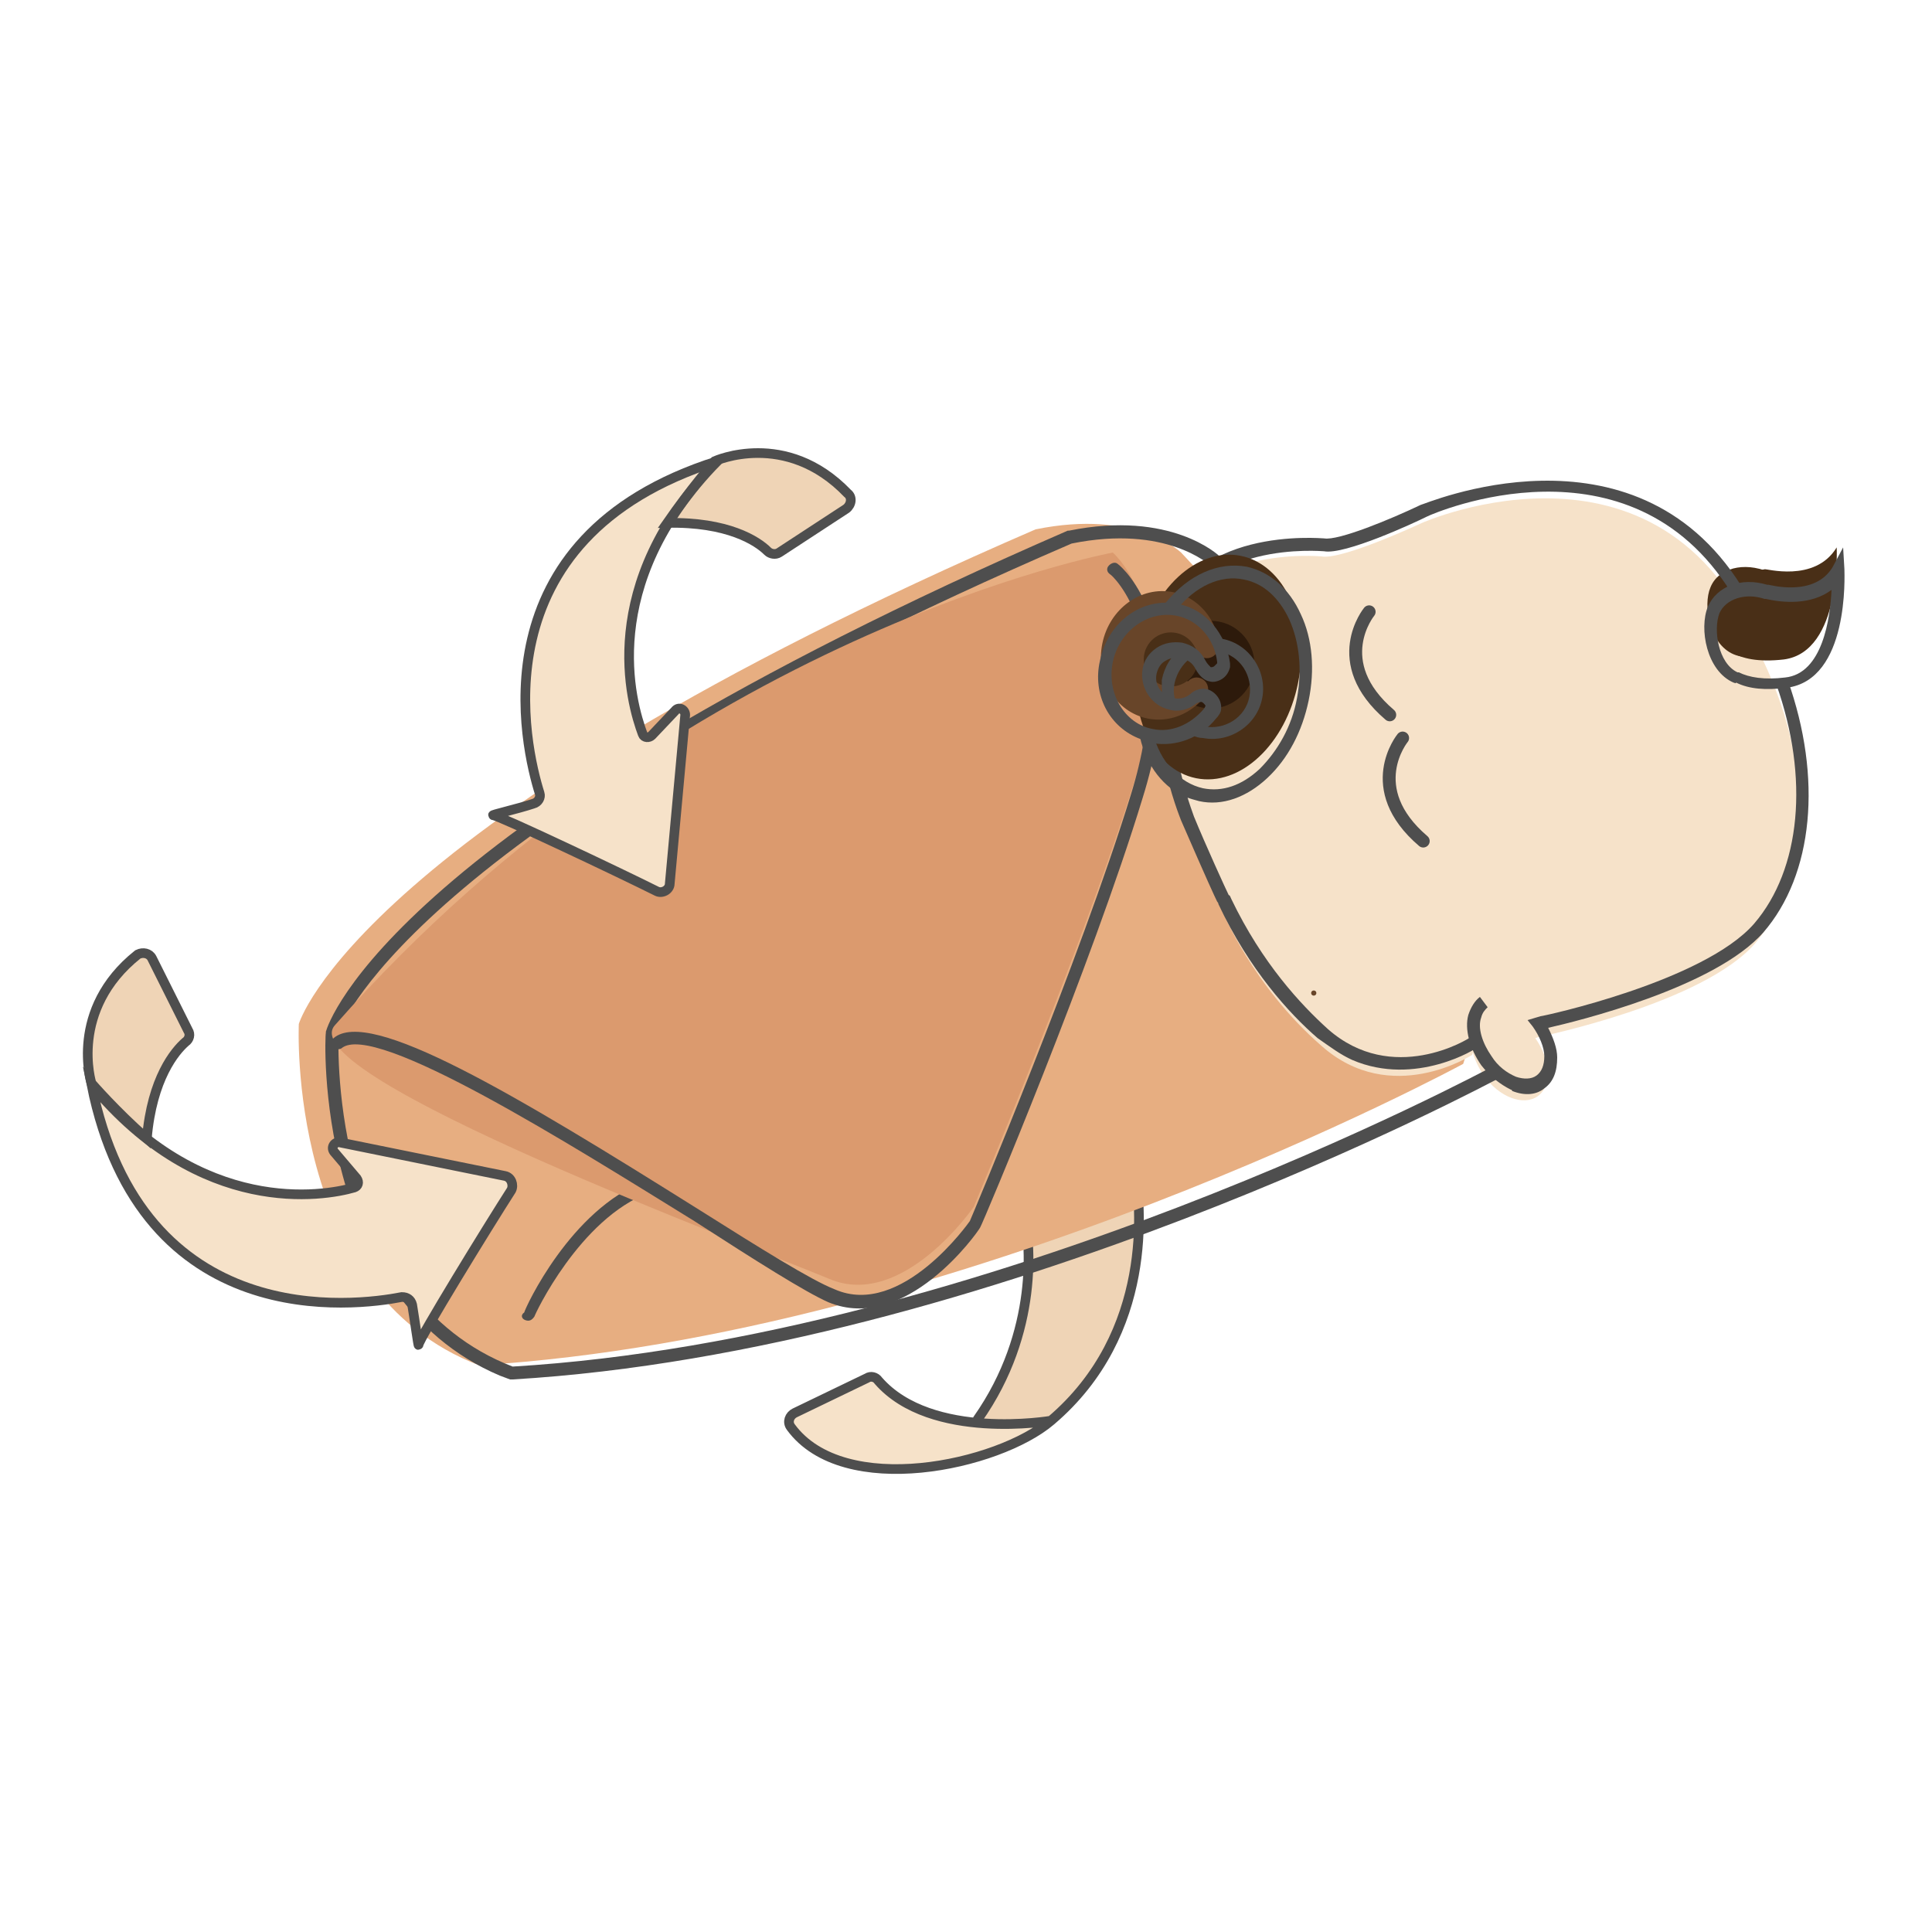 <?xml version="1.0" encoding="utf-8"?>
<!-- Generator: Adobe Illustrator 17.0.0, SVG Export Plug-In . SVG Version: 6.00 Build 0)  -->
<!DOCTYPE svg PUBLIC "-//W3C//DTD SVG 1.1//EN" "http://www.w3.org/Graphics/SVG/1.1/DTD/svg11.dtd">
<svg version="1.1" xmlns:x="http://ns.adobe.com/Extensibility/1.0/" xmlns:i="http://ns.adobe.com/AdobeIllustrator/10.0/" xmlns:graph="http://ns.adobe.com/Graphs/1.0/"
	 xmlns="http://www.w3.org/2000/svg" xmlns:xlink="http://www.w3.org/1999/xlink" x="0px" y="0px" width="150px" height="150px"
	 viewBox="0 0 150 150" style="enable-background:new 0 0 150 150;" xml:space="preserve">
<style type="text/css">
	.st0{opacity:0.4;fill:#F6E2C9;}
	.st1{fill:#F6E2C9;}
	.st2{fill:#E7AE81;}
	.st3{fill:#EFD4B6;}
	.st4{fill:#DB9A6E;}
	.st5{fill:none;stroke:#000000;stroke-miterlimit:10;}
	.st6{fill:#4E4E4E;}
	.st7{fill:#EFACA4;}
	.st8{fill:#E7968D;}
	.st9{fill:#492F17;}
	.st10{fill:#684529;}
	.st11{fill:#2D1A0B;}
	.st12{fill:none;stroke:#4E4E4E;stroke-width:3;stroke-miterlimit:10;}
	.st13{fill:none;stroke:#4E4E4E;stroke-miterlimit:10;}
	.st14{fill:#F2D6B8;}
	.st15{fill:#F6E2C9;stroke:#4C4C4B;stroke-width:2;stroke-linejoin:round;stroke-miterlimit:10;}
	.st16{fill:none;stroke:#4E4E4E;stroke-width:3;stroke-linejoin:round;stroke-miterlimit:10;}
	.st17{fill:none;stroke:#4E4E4E;stroke-width:0.75;stroke-linecap:round;stroke-miterlimit:10;}
	.st18{fill:none;stroke:#4E4E4E;stroke-linecap:round;stroke-miterlimit:10;}
	.st19{fill:none;stroke:#4E4E4E;stroke-width:0.75;stroke-miterlimit:10;}
	.st20{fill-rule:evenodd;clip-rule:evenodd;fill:#EFD4B6;}
	.st21{fill-rule:evenodd;clip-rule:evenodd;fill:#F6E2C9;}
</style>
<g id="BLOQUES">
</g>
<g id="Capa_2">
</g>
<g id="paso01">
	<g>
		<g>
			<path class="st3" d="M75.9,110.8c5-6.8,4.2-14.6,3.6-16.6c-0.1-0.3-0.4-0.4-0.7-0.2l-2,1.7c-0.4,0.3-0.9,0-0.8-0.5l2.8-12.8
				c0.1-0.5,0.7-0.7,1.1-0.5c2.8,1.8,11.5,7.4,11.9,7.4c0.3,0-1.9,0.3-3.1,0.5c-0.4,0.1-0.6,0.4-0.6,0.8c0.5,2.8,1.9,13.6-6.9,19.9"
				/>
			<path class="st1" d="M61.6,109.6l5.6-2.7c0.3-0.2,0.7-0.1,0.9,0.2c4.5,5.2,11.7,2.9,13.2,3.1c-2.1,2.4-7.6,3.4-7.6,3.4
				s-8.3,2.7-12.4-2.8C61,110.3,61.2,109.8,61.6,109.6z"/>
			<path class="st17" d="M75.9,110.2c4.8-6.8,4.1-14,3.6-15.9c-0.1-0.3-0.4-0.4-0.7-0.2l-2,1.7c-0.4,0.3-0.9,0-0.8-0.5l2.8-12.8
				c0.1-0.5,0.7-0.7,1.1-0.5c2.8,1.8,11.5,7.4,11.9,7.4c0.3,0-1.9,0.3-3.1,0.5c-0.4,0.1-0.6,0.4-0.6,0.8c0.5,2.8,1.5,12.8-6.5,19.6
				c-4.1,3.5-16.1,6.1-20.2,0.5c-0.3-0.4-0.1-0.9,0.3-1.1l5.6-2.7c0.3-0.2,0.7-0.1,0.9,0.2c4.1,4.7,13.4,3.1,13.4,3.1"/>
		</g>
		<g>
			<g>
				<path class="st2" d="M113.6,82.6c0,0-38.9,21.1-76.4,23.4c-15-5.7-14-26.5-14-26.5s4.5-15.6,57.2-38.4
					c7.8-1.6,11.3,1.8,11.3,1.8S117.9,70.3,113.6,82.6z"/>
			</g>
			<g>
				<path class="st1" d="M114.3,81.9c0,0-6.3,4.1-11.7-0.7c-5.4-4.7-7.7-10.5-7.7-10.5c-0.1,0-2.8-6.2-2.8-6.2s-3-7.1-1.4-14.7
					s11.9-6.6,11.9-6.6c1.6,0.3,7.8-2.6,7.8-2.6s19.3-8.6,26.5,10.7c4.2,8.9,3.4,17.2-0.6,21.9c-4,4.7-16.8,7.3-16.8,7.3l-0.3,0.1
					c1.2,1.7,1.3,3.7,0.2,4.5c-1.1,0.8-3,0.1-4.2-1.6c-0.8-1.2-1.2-2.5-0.9-3.4c0.1-0.5,0.3-0.8,0.7-1.1"/>
			</g>
			<g>
				<path class="st5" d="M119.1,76.2"/>
			</g>
			<g>
				<g>
					<g>
						<path class="st9" d="M142.6,42.5c0,0,0.4,8.1-4.1,8.7c-7.9,0.9-5.1-6.3-5.1-6.3l3.6-0.7C137,44.1,140.9,45.3,142.6,42.5z"/>
					</g>
				</g>
				<g>
					<path class="st9" d="M139.6,48.4c-0.6,1.5-3.1,3.2-5,2.4c-1.9-0.8-2.4-3.8-1.8-5.2c0.6-1.5,2.6-2,4.5-1.2
						C139.2,45.1,140.2,46.9,139.6,48.4z"/>
				</g>
			</g>
			<g>
				<ellipse class="st10" cx="101.5" cy="77.9" rx="0" ry="0.2"/>
			</g>
			<g>
				<circle class="st10" cx="102" cy="77.1" r="0.2"/>
			</g>
			<g>
				<ellipse transform="matrix(0.92 0.392 -0.392 0.92 33.782 -34.216)" class="st10" cx="100.6" cy="65.6" rx="0" ry="0"/>
			</g>
			<g>
				<path class="st6" d="M117.3,84.6c0,0,0.1,0,0.1,0.1c1,0.4,1.9,0.3,2.5-0.2c0.7-0.5,1-1.3,1-2.4c0-0.7-0.3-1.5-0.7-2.3
					c2.2-0.5,12.9-3.1,16.7-7.4c3.9-4.5,4.6-12,1.9-19.6l-0.9,0.3c2.6,7.3,1.9,14.4-1.7,18.6c-3.9,4.5-16.4,7.2-16.6,7.2l-1,0.3
					l0.4,0.5c0.5,0.7,0.9,1.6,0.9,2.3c0,0.7-0.2,1.2-0.6,1.5c-0.4,0.3-1,0.3-1.6,0.1c-0.7-0.3-1.4-0.8-1.9-1.6c-0.7-1-1.1-2.2-0.8-3
					c0.1-0.4,0.3-0.6,0.5-0.8l-0.6-0.8c-0.4,0.3-0.7,0.8-0.9,1.4c-0.3,1.1,0.1,2.6,1,3.9C115.7,83.6,116.5,84.2,117.3,84.6z"/>
			</g>
			<g>
				<path class="st6" d="M105,82.3c4.9,2.1,9.7-0.9,9.7-1l-0.5-0.8c-0.2,0.2-6.1,3.8-11.1-0.6c-2.1-1.9-5.1-5.1-7.5-10.1
					c-0.1-0.2-0.1-0.3-0.2-0.3c-0.2-0.4-1.8-3.9-2.7-6.1c0-0.1-2.9-7-1.3-14.4c1.5-7.1,11.3-6.2,11.4-6.2c1.6,0.3,7-2.2,8-2.7
					c0.6-0.3,15.7-6.8,23.6,5.9l0.8-0.5c-8.4-13.4-24.7-6.3-24.9-6.3c-2.3,1.1-6.4,2.8-7.5,2.6c-0.2,0-10.8-1-12.5,6.9
					c-1.7,7.7,1.3,14.7,1.4,15c2,4.6,2.6,5.9,2.8,6.3l0,0c0,0,0.1,0.1,0.1,0.2c2.4,5.1,5.5,8.5,7.7,10.4
					C103.3,81.3,104.1,81.9,105,82.3z"/>
			</g>
			<g>
				<path class="st6" d="M134.6,53c-2.1-0.9-2.7-4.2-2-5.9c0.7-1.6,2.6-2.3,4.6-1.7l0.1,0c0.1,0,3.6,1,5-1.4l0.8-1.5l0.1,1.7
					c0,0.4,0.4,8.6-4.5,9.2c-1.6,0.2-2.9,0.1-3.9-0.4C134.7,53.1,134.7,53,134.6,53z M137.1,46.5l-0.1,0c-1.5-0.5-3,0-3.5,1.1
					c-0.5,1.3-0.1,3.9,1.4,4.6l0.1,0l0,0c0.8,0.4,2,0.6,3.6,0.4c2.9-0.3,3.5-4.6,3.6-6.8C140.6,47,138.4,46.8,137.1,46.5z"/>
			</g>
			<g>
				<path class="st6" d="M38.8,106.8c0.3,0.1,0.5,0.2,0.8,0.3l0.2,0c37.2-2.2,76.2-23.2,76.6-23.4l-0.5-0.9
					c-0.4,0.2-39.2,21.1-76.1,23.3c-14-5.4-13.6-24.6-13.5-25.9c0.3-1,6.6-16.3,56.9-38c7.4-1.5,10.7,1.7,10.8,1.7l0.7-0.7
					c-0.1-0.1-3.8-3.6-11.7-2l-0.1,0C30.4,64,25.5,79.4,25.3,80.1l0,0.1C25.2,80.4,24.4,100.7,38.8,106.8z"/>
			</g>
			<g>
				<path class="st6" d="M40.8,102.5c0.3,0.1,0.5,0,0.7-0.3c0-0.1,3.5-7.6,8.9-9.6c0.3-0.1,0.4-0.4,0.3-0.6
					c-0.1-0.3-0.4-0.4-0.6-0.3c-5.8,2.2-9.3,9.8-9.4,10.2C40.4,102.1,40.5,102.4,40.8,102.5C40.8,102.5,40.8,102.5,40.8,102.5z"/>
			</g>
			<g>
				<path class="st4" d="M26,79.6c-3.5,3.9,32.7,17.3,38.4,19.7c5.7,2.4,11.2-5.6,11.2-5.6s8.5-20.3,12.5-33.1s-1.7-17.7-1.7-17.7
					S52.8,49.1,26,79.6z"/>
			</g>
			<g>
				<path class="st6" d="M64.3,101.1C64.4,101.1,64.4,101.1,64.3,101.1c6,2.5,11.6-5.4,11.8-5.8C76.3,95,84.8,74.8,88.7,62
					c4.1-13.1-1.6-18-1.9-18.2c-0.2-0.2-0.5-0.1-0.7,0.1c-0.2,0.2-0.2,0.5,0.1,0.7c0.1,0,5.4,4.8,1.6,17.1
					c-3.9,12.7-12.4,32.9-12.5,33.1l0,0c0,0-5.3,7.6-10.5,5.3c0,0,0,0,0,0C63,99.4,59,96.9,54.4,94c-14.5-9.1-25.7-15.8-28.5-13.4
					c-0.2,0.2-0.2,0.5-0.1,0.7c0.2,0.2,0.5,0.2,0.7,0.1C29,79.2,44.5,89,53.9,94.8C58.7,97.9,62.5,100.3,64.3,101.1z"/>
			</g>
			<g>
				<g>
					
						<ellipse transform="matrix(0.197 -0.981 0.981 0.197 25.167 134.288)" class="st9" cx="94.5" cy="51.8" rx="8.8" ry="6.3"/>
				</g>
				<g>
					<circle class="st11" cx="94" cy="51.6" r="3.4"/>
				</g>
				<g>
					<g>
						<ellipse transform="matrix(0.197 -0.981 0.981 0.197 22.432 129.144)" class="st10" cx="90" cy="50.9" rx="5" ry="4.6"/>
					</g>
				</g>
				<g>
					<path class="st11" d="M94,54.2c0.1,0,1.2-4,1.2-4l-2.9,0.1l-0.5,2.3L94,54.2z"/>
				</g>
				<g>
					<circle class="st10" cx="92.9" cy="53.5" r="0.9"/>
				</g>
				<g>
					<circle class="st10" cx="93.7" cy="50.2" r="0.9"/>
				</g>
				<g>
					<circle class="st9" cx="90.9" cy="51.2" r="2.1"/>
				</g>
			</g>
			<g>
				<g>
					<path class="st6" d="M92.1,61.9c0.3,0.1,0.6,0.2,1,0.3c1.8,0.4,3.7-0.3,5.3-1.8c1.6-1.5,2.7-3.6,3.2-6c0.5-2.4,0.3-4.8-0.6-6.7
						c-0.9-2-2.4-3.3-4.2-3.7c-2.2-0.4-4.5,0.6-6.3,2.8l0.8,0.6c1.5-1.9,3.5-2.8,5.3-2.4c1.5,0.3,2.7,1.4,3.5,3.1
						c0.8,1.8,1,3.9,0.6,6.1c-0.4,2.2-1.5,4.1-2.9,5.5c-1.4,1.3-2.9,1.8-4.4,1.5c-1.8-0.4-3.3-2-3.9-4.3l-1,0.3
						C89,59.5,90.4,61.2,92.1,61.9z"/>
				</g>
				<g>
					<path class="st6" d="M90.4,54.8l0.9-0.3c-0.2-0.5-0.2-1-0.1-1.5c0.2-0.8,0.6-1.4,1.2-1.9l-0.6-0.8c-0.9,0.6-1.4,1.5-1.6,2.5
						C90.2,53.4,90.2,54.1,90.4,54.8z"/>
				</g>
				<g>
					<path class="st6" d="M92.6,57.1c0.2,0.1,0.5,0.2,0.8,0.2c2.1,0.4,4.2-1,4.6-3.1c0.4-2.1-1-4.2-3.1-4.6c-0.1,0-0.2,0-0.3,0
						l-0.1,1c0.1,0,0.1,0,0.2,0c1.6,0.3,2.6,1.9,2.3,3.5c-0.3,1.6-1.9,2.6-3.5,2.3c-0.2,0-0.5-0.1-0.7-0.2L92.5,57
						C92.5,57,92.6,57.1,92.6,57.1z"/>
				</g>
				<g>
					<path class="st6" d="M85.4,51.3c0.6-3,3.3-5,6.1-4.4c2.1,0.4,3.7,2.3,4,4.6l0,0.3c-0.1,0.4-0.3,0.7-0.6,0.9
						c-0.3,0.2-0.7,0.3-1,0.2c-0.6-0.1-1-0.8-1.1-1c-0.2-0.4-0.6-0.7-1.1-0.8c-0.4-0.1-0.9,0-1.2,0.2c-0.4,0.2-0.6,0.6-0.7,1
						c-0.2,0.9,0.4,1.7,1.3,1.9c0.5,0.1,0.9,0,1.3-0.3c0.3-0.3,0.8-0.5,1.3-0.4c0.7,0.2,1.2,0.9,1.1,1.6c0,0.2-0.2,0.5-0.4,0.7
						c-1.2,1.5-3.1,2.2-4.9,1.9c-0.3-0.1-0.6-0.2-0.9-0.3C86.1,56.5,84.8,53.9,85.4,51.3z M93.3,54.5c-0.1,0-0.2,0-0.4,0.1
						c-0.6,0.5-1.4,0.7-2.1,0.5c-1.4-0.3-2.3-1.7-2.1-3.1c0.1-0.7,0.5-1.3,1.1-1.7c0.6-0.4,1.3-0.5,2-0.4c0.8,0.2,1.4,0.6,1.8,1.4
						c0.1,0.2,0.3,0.4,0.4,0.5c0.1,0,0.2,0,0.3-0.1c0.1-0.1,0.1-0.1,0.2-0.2c0,0,0-0.1,0-0.1c-0.2-1.8-1.5-3.3-3.2-3.6
						c-2.2-0.4-4.4,1.2-4.9,3.6c-0.5,2.4,0.9,4.8,3.1,5.2c1.4,0.3,2.9-0.3,4-1.6c0,0,0.1-0.2,0.1-0.2C93.6,54.8,93.5,54.6,93.3,54.5
						C93.3,54.5,93.3,54.5,93.3,54.5z"/>
				</g>
			</g>
			<path class="st18" d="M108.9,57.3c0,0-3.2,3.9,1.6,8"/>
			<path class="st18" d="M106.3,47.5c0,0-3.2,3.9,1.6,8"/>
		</g>
		<g>
			<path class="st1" d="M53.2,55.5L52,68.6c0,0.5-0.6,0.8-1,0.6c-3-1.5-12.3-5.9-12.7-5.9c-0.3,0,1.9-0.5,3.1-0.9
				c0.4-0.1,0.6-0.5,0.5-0.8c-1.1-3.5-5.1-19.8,13.8-25.8C46.3,45.4,49,54.6,49.9,57c0.1,0.3,0.5,0.3,0.7,0.1l1.8-1.9
				C52.7,54.8,53.2,55.1,53.2,55.5z"/>
			<path class="st3" d="M65.7,39.5l-5.2,3.4c-0.3,0.2-0.7,0.1-0.9-0.1c-0.8-0.8-3.1-2.3-7.8-2.2c1.8-2.6,3.7-4.8,3.7-4.8
				s5.5-2.5,10.3,2.5C66.2,38.6,66.1,39.2,65.7,39.5z"/>
			<path class="st17" d="M53.2,55.5L52,68.6c0,0.5-0.6,0.8-1,0.6c-3-1.5-12.3-5.9-12.7-5.9c-0.3,0,1.9-0.5,3.1-0.9
				c0.4-0.1,0.6-0.5,0.5-0.8c-1.1-3.5-5.1-19.8,13.8-25.8C46.3,45.4,49,54.6,49.9,57c0.1,0.3,0.5,0.3,0.7,0.1l1.8-1.9
				C52.7,54.8,53.2,55.1,53.2,55.5z"/>
			<path class="st17" d="M65.7,39.5l-5.2,3.4c-0.3,0.2-0.7,0.1-0.9-0.1c-0.8-0.8-3.1-2.3-7.8-2.2c1.8-2.6,3.7-4.8,3.7-4.8
				s5.5-2.5,10.3,2.5C66.2,38.6,66.1,39.2,65.7,39.5z"/>
		</g>
		<g>
			<path class="st1" d="M26.4,88.7l12.8,2.6c0.5,0.1,0.7,0.7,0.5,1.1c-1.8,2.8-7.2,11.6-7.2,12c0,0.3-0.3-1.9-0.5-3.1
				c-0.1-0.4-0.4-0.6-0.8-0.6c-3.6,0.7-20.2,2.9-24.1-16.5c8.5,10.3,18,8.7,20.4,8c0.3-0.1,0.4-0.4,0.2-0.7l-1.7-2
				C25.6,89.1,26,88.6,26.4,88.7z"/>
			<path class="st3" d="M11.8,74.4l2.8,5.6c0.2,0.3,0.1,0.7-0.2,0.9c-0.8,0.7-2.6,2.8-3,7.5c-2.4-2.1-4.3-4.3-4.3-4.3
				s-1.8-5.7,3.6-10C11.1,73.9,11.6,74,11.8,74.4z"/>
			<path class="st17" d="M26.4,88.7l12.8,2.6c0.5,0.1,0.7,0.7,0.5,1.1c-1.8,2.8-7.2,11.6-7.2,12c0,0.3-0.3-1.9-0.5-3.1
				c-0.1-0.4-0.4-0.6-0.8-0.6c-3.6,0.7-20.2,2.9-24.1-16.5c8.5,10.3,18,8.7,20.4,8c0.3-0.1,0.4-0.4,0.2-0.7l-1.7-2
				C25.6,89.1,26,88.6,26.4,88.7z"/>
			<path class="st17" d="M11.8,74.4l2.8,5.6c0.2,0.3,0.1,0.7-0.2,0.9c-0.8,0.7-2.6,2.8-3,7.5c-2.4-2.1-4.3-4.3-4.3-4.3
				s-1.8-5.7,3.6-10C11.1,73.9,11.6,74,11.8,74.4z"/>
		</g>
	</g>
</g>
<g id="Capa_4">
</g>
</svg>
